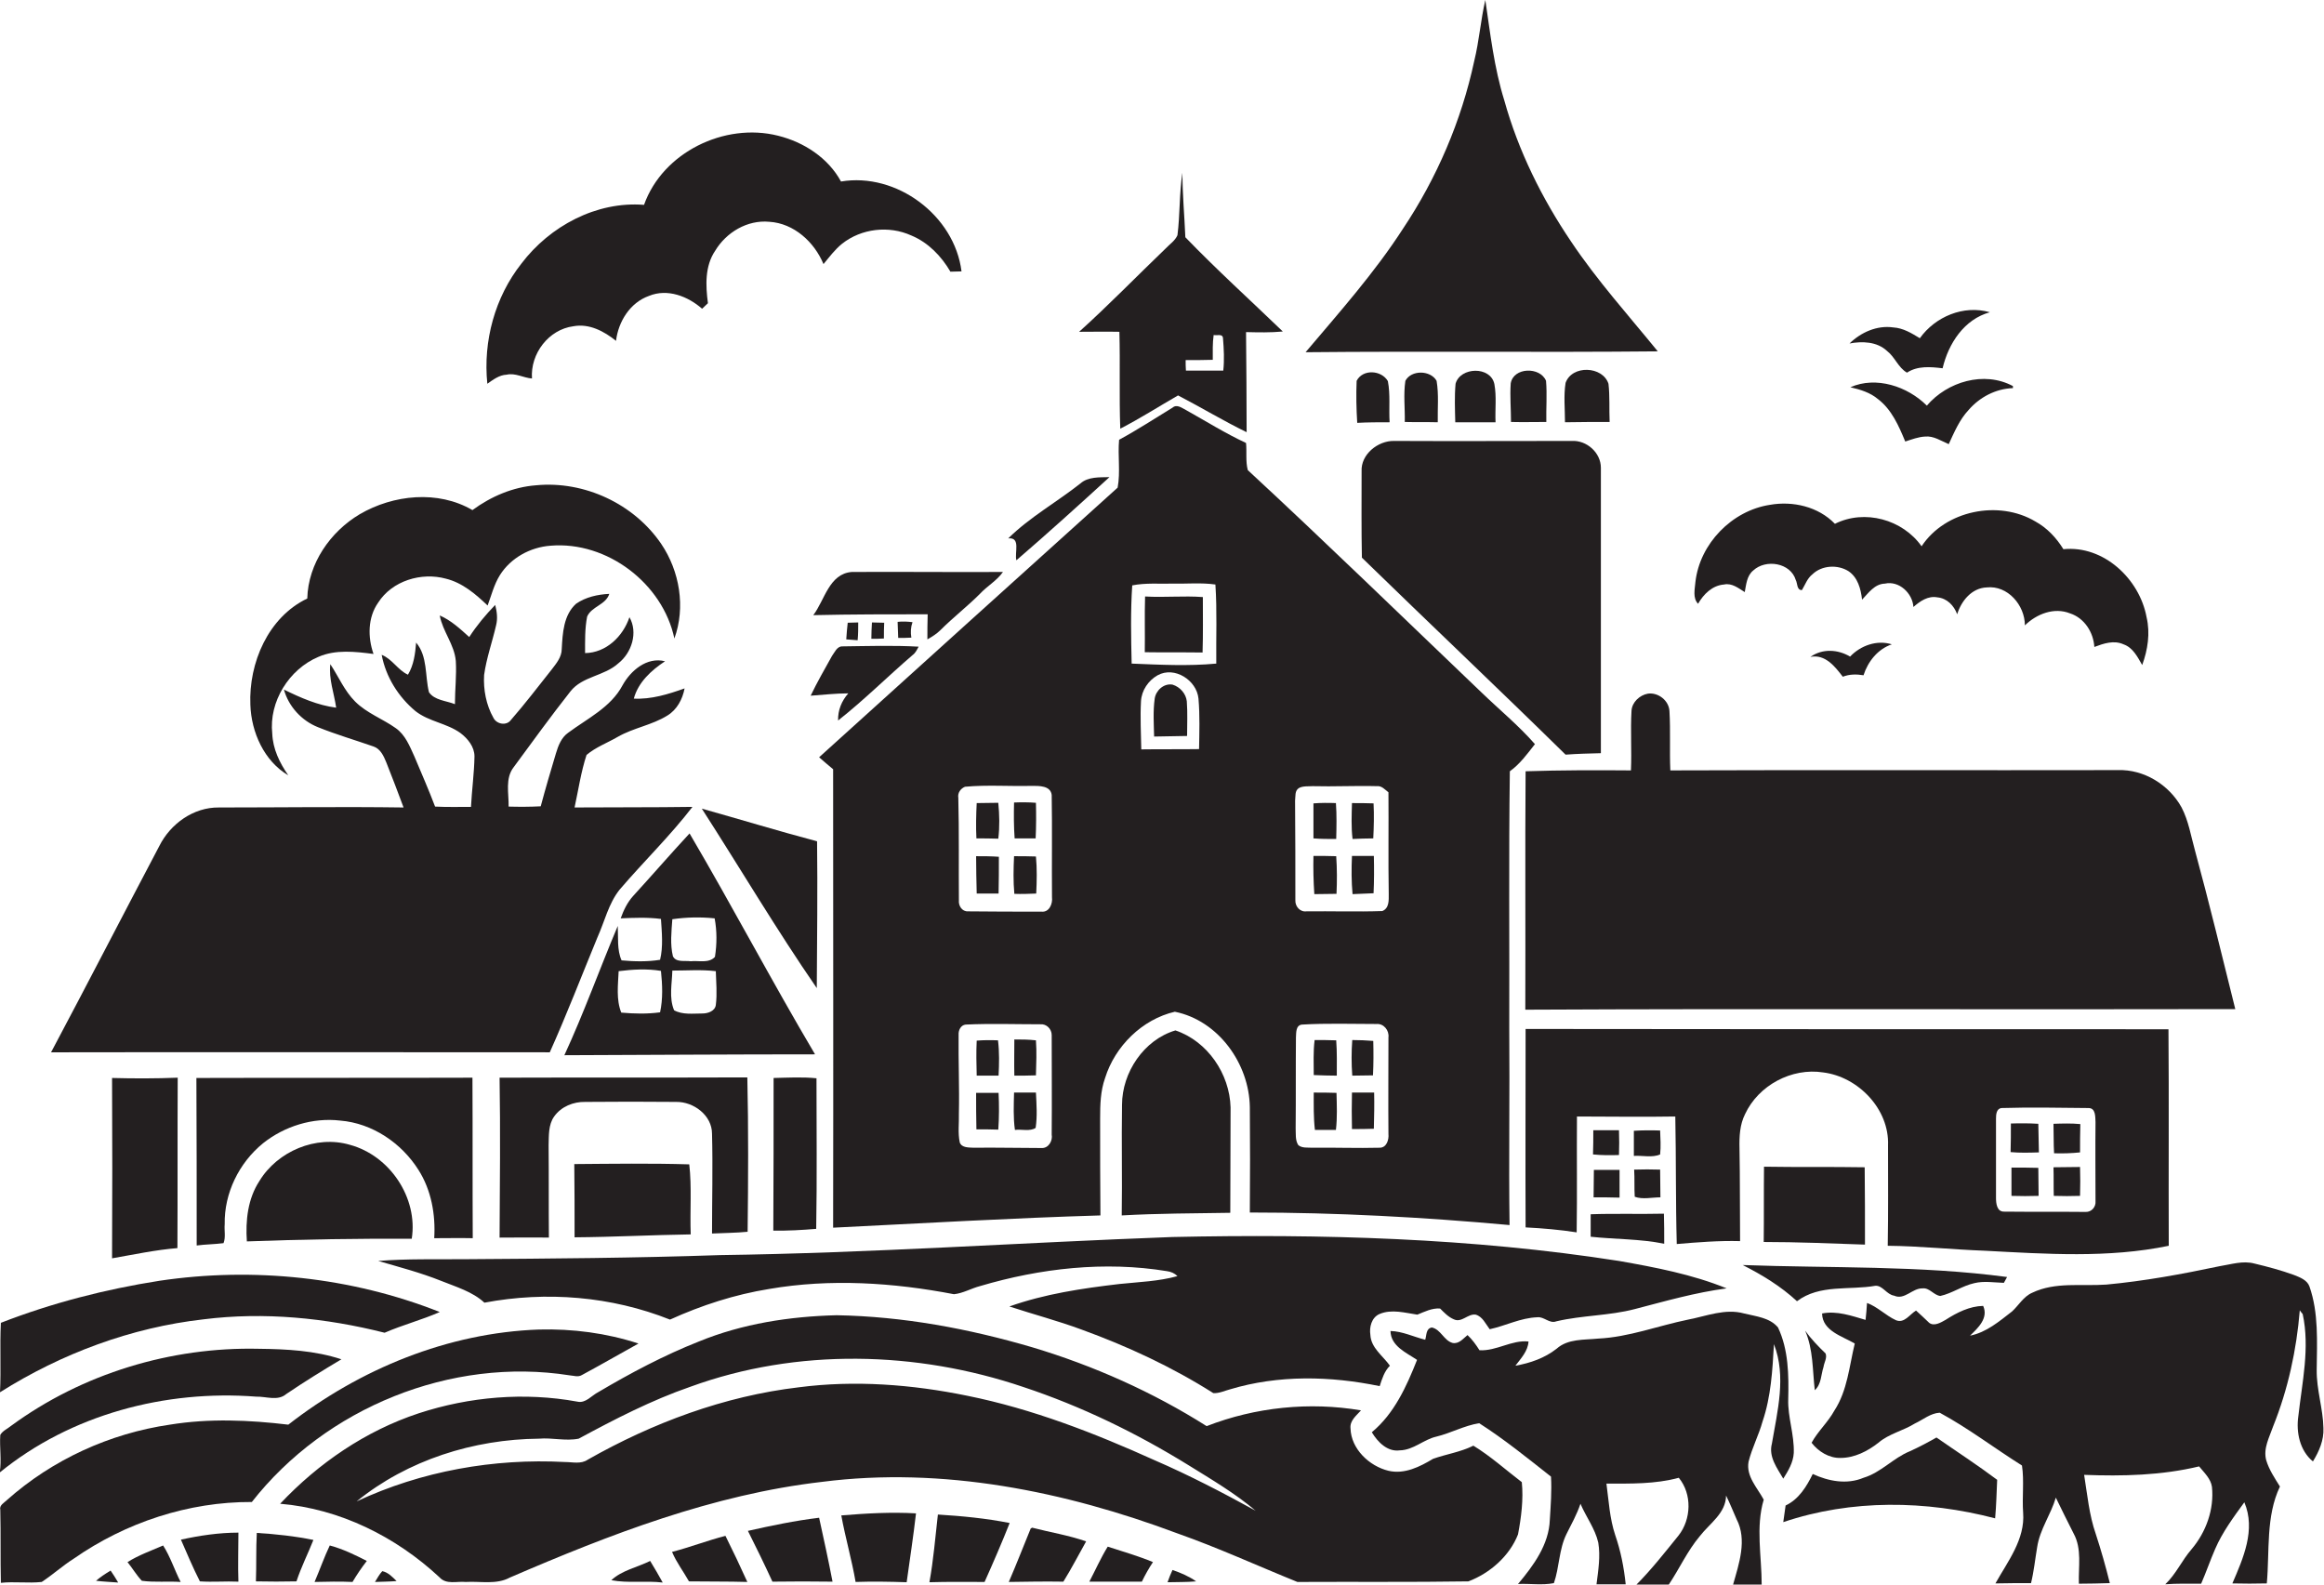 <?xml version="1.0" encoding="utf-8"?>
<!-- Generator: Adobe Illustrator 19.2.0, SVG Export Plug-In . SVG Version: 6.00 Build 0)  -->
<svg version="1.1" id="Layer_1" xmlns="http://www.w3.org/2000/svg" xmlns:xlink="http://www.w3.org/1999/xlink" x="0px" y="0px"
	 viewBox="0 0 796.4 543" enable-background="new 0 0 796.4 543" xml:space="preserve">
<g>
	<path fill="#231F20" d="M568.1,120.4C558,108,547.3,96.1,538.4,82.8c-10-14.8-18.1-31.1-22.9-48.4c-3.5-11.2-4.8-22.9-6.5-34.4
		c-1.6,6.9-2.1,14-3.8,20.9c-4.4,20.5-12.8,40.1-24.5,57.6C471,93.5,459,107,447.4,120.7C487.6,120.3,527.9,120.8,568.1,120.4z"/>
	<path fill="#231F20" d="M173.6,128.4c3-0.7,5.8,1.1,8.7,1.3c-0.6-8.5,5.7-16.8,14.2-17.9c5.4-1,10.5,1.7,14.6,5
		c0.8-6.6,4.8-13.1,11.3-15.4c6.3-2.6,13.3,0.1,18.2,4.4c0.5-0.5,1.5-1.4,2-1.9c-0.8-6-1.1-12.7,2.5-18c3.8-6.3,11-10.6,18.5-9.9
		c8.5,0.5,15.5,7,18.6,14.5c2-2.4,3.9-5,6.4-7c6.6-5.2,16-6.3,23.7-2.8c5.8,2.4,10.3,7.1,13.4,12.4c1.3,0,2.5-0.1,3.8-0.1
		c-2.4-19.2-22.3-34-41.3-30.8c-4.4-8.1-12.7-13.5-21.6-15.7c-18.3-4.6-39.5,5.7-45.9,23.7c-16.3-1.3-32.3,7.3-42,20.1
		c-9.1,11.5-13.2,26.6-11.7,41.2C169,130.1,171.1,128.5,173.6,128.4z"/>
	<path fill="#231F20" d="M383.6,113.7c0.3,11-0.1,22.1,0.3,33.2c6.8-3.5,13.2-7.6,19.8-11.4c7.9,4.1,15.5,8.7,23.5,12.6
		c0-11.4-0.1-22.9-0.2-34.3c4.2,0.1,8.4,0.2,12.6-0.2c-11.2-10.8-22.7-21.2-33.4-32.3c-0.3-7.4-1-14.7-1-22.1
		c-1.1,7.1-0.8,14.3-1.7,21.4c-0.8,1.9-2.7,3.1-4.1,4.6c-9.9,9.5-19.4,19.3-29.6,28.5C374.4,113.7,379,113.6,383.6,113.7z
		 M415.6,123.3c0-2.8-0.1-5.7,0.3-8.5c1,0.3,3.1-0.6,3.2,1.1c0.3,3.7,0.5,7.4,0.1,11.1c-4.3,0-8.5,0-12.8,0
		c-0.1-1.2-0.1-2.4-0.1-3.6C409.3,123.4,412.4,123.4,415.6,123.3z"/>
	<path fill="#231F20" d="M646.7,120.3c2.7,2.1,3.8,5.7,6.8,7.4c3.6-2.4,8.1-2,12.2-1.5c2-8.5,7.4-16.8,16.2-19.2
		c-9-2.6-18.7,1.5-24,8.9c-2.8-1.7-5.7-3.5-9.1-3.7c-5.6-0.8-11.1,1.7-15,5.5C638.1,116.9,643.2,117,646.7,120.3z"/>
	<path fill="#231F20" d="M551.2,131.5c-2-6.1-12.5-6.5-14.7-0.3c-0.7,4.4-0.2,9-0.2,13.5c5.1-0.1,10.2-0.1,15.3-0.1
		C551.4,140.2,551.7,135.8,551.2,131.5z"/>
	<path fill="#231F20" d="M475.6,130.6c-2.2-3.8-8.6-4.2-10.7-0.1c-0.2,4.8-0.1,9.6,0.2,14.4c3.7-0.2,7.4-0.2,11.1-0.2
		C475.9,140,476.5,135.2,475.6,130.6z"/>
	<path fill="#231F20" d="M492.3,130.5c-2.1-3.7-8.7-3.8-10.7,0c-0.7,4.7-0.1,9.4-0.2,14.1c3.8,0.1,7.5,0,11.3,0.1
		C492.6,140,493.1,135.2,492.3,130.5z"/>
	<path fill="#231F20" d="M512.1,131.6c-1.3-6.2-11.7-5.9-13.3-0.1c-0.4,4.4-0.2,8.8-0.1,13.2c4.6,0,9.2,0,13.8,0
		C512.3,140.3,512.9,135.9,512.1,131.6z"/>
	<path fill="#231F20" d="M529.8,130.5c-2-4.9-11.2-4.7-12.1,0.9c-0.3,4.4,0.1,8.8,0.1,13.2c4,0.1,8.1,0,12.1,0
		C529.8,139.9,530.2,135.2,529.8,130.5z"/>
	<path fill="#231F20" d="M660.3,139c-6.6-6.6-17.4-10.2-26.2-6.3c3.4,0.8,6.8,1.8,9.5,4.1c4.7,3.6,7.1,9.2,9.3,14.5
		c2.2-0.7,4.5-1.6,6.8-1.7c2.9-0.3,5.5,1.5,8.1,2.6c1.9-4.1,3.7-8.4,6.8-11.7c3.8-4.4,9.3-7.3,15.2-7.5c0-0.2,0-0.5,0-0.7
		C679.9,127,667.3,130.8,660.3,139z"/>
	<path fill="#231F20" d="M280.7,259.5c1.6,1.4,3.2,2.8,4.8,4.1c0,52.4,0.1,104.8,0,157.1c30.5-1.5,61.1-3.3,91.6-4.2
		c-0.1-11.1-0.1-22.1-0.1-33.2c0-4.7,0.1-9.4,1.7-13.9c3.4-10.9,12.7-20.1,23.9-22.7c14.9,3,25.5,17.8,25.7,32.7
		c0.1,12,0.1,24.1,0,36.1c29.7,0,59.4,1.6,89,4.3c-0.3-22.5,0.1-45-0.1-67.4c0.1-29.4-0.2-58.7,0.2-88.1c3.5-2.5,6-6,8.6-9.3
		c-5.6-6.4-12.3-11.9-18.4-17.8c-26.6-25.4-53-51.1-80-76.1c-0.8-3-0.3-6.2-0.6-9.3c-7.1-3.3-13.8-7.5-20.6-11.3
		c-1.4-0.7-3.1-2.1-4.6-0.8c-6.1,3.7-12,7.6-18.3,11c-0.5,5.5,0.5,11-0.5,16.4C349,197.7,314.9,228.6,280.7,259.5z M356.8,393.4
		c-7.7,0-15.4-0.2-23.1-0.1c-1.6-0.1-4.1,0.1-4.8-1.8c-0.7-3.3-0.2-6.6-0.3-9.9c0.2-9-0.2-18-0.1-27c-0.1-1.5,0.7-3.3,2.4-3.5
		c8.5-0.4,17.1-0.1,25.6-0.1c2.1-0.2,3.9,1.6,3.9,3.7c0,11.4,0.1,22.7,0,34.1C360.8,390.8,359.4,393.6,356.8,393.4z M356.9,312.4
		c-8.4,0-16.8,0-25.2-0.1c-2,0.1-3.3-1.9-3.1-3.8c-0.1-11.7,0.1-23.4-0.2-35.1c-0.3-1.7,0.8-3.2,2.3-3.8c7.6-0.7,15.3-0.1,22.9-0.3
		c2.5,0,6.4-0.1,6.8,3.1c0.2,11.7,0,23.4,0.1,35C360.8,309.8,359.5,312.7,356.9,312.4z M472.8,393.3c-7.7,0.2-15.4-0.1-23.1,0
		c-1.6-0.1-3.5,0.2-4.8-0.9c-1.1-1.7-0.8-3.9-0.9-5.8c0.1-10.4,0-20.7,0.1-31.1c0.1-1.6-0.1-4.2,2.1-4.4c8.5-0.5,17-0.2,25.5-0.2
		c2.5-0.2,4.4,2.2,4.1,4.6c0,11-0.1,22.1,0,33.1C476,390.5,475.2,393.3,472.8,393.3z M445.2,270c1.4-0.7,3.1-0.5,4.6-0.6
		c7.3,0.2,14.6-0.2,22,0c1.7-0.2,2.8,1.2,4,2.1c0.1,11.6-0.1,23.3,0.1,34.9c0,2.1,0.2,4.8-2.2,5.8c-8.7,0.3-17.3,0-26,0.1
		c-2.2,0.3-3.9-1.7-3.8-3.8c0-11.4,0-22.7-0.1-34.1C444,272.9,443.6,270.9,445.2,270z M410.9,256.7c-6.6,0.1-13.2,0-19.8,0.1
		c-0.1-5.5-0.4-11-0.1-16.5c0.2-3.7,2.5-7.1,5.7-8.9c5.8-3.2,13.4,1.7,14,8C411.2,245.2,411,251,410.9,256.7z M388,200.6
		c4.5-0.9,9.2-0.5,13.7-0.6c4.9,0.1,9.9-0.4,14.8,0.3c0.6,9,0.2,18,0.3,27.1c-9.6,0.9-19.3,0.4-29,0
		C387.6,218.4,387.4,209.5,388,200.6z"/>
	<path fill="#231F20" d="M466.6,161.5c0,9.9-0.1,19.8,0.1,29.6c23.2,22.6,46.7,44.8,69.8,67.5c4-0.3,8.1-0.4,12.1-0.5
		c0-32.6,0-65.2,0-97.8c0-5.2-4.9-9.5-10-9.2c-20.3,0-40.6,0.1-60.9,0C472.2,151,466.3,155.7,466.6,161.5z"/>
	<path fill="#231F20" d="M348.3,192c10.8-9.3,21.4-18.9,31.9-28.5c-3.4,0.1-7.3-0.2-10,2.2c-8.1,6.4-17.3,11.5-24.7,18.8
		C349.9,184,347.6,189.4,348.3,192z"/>
	<path fill="#231F20" d="M98.8,265.7c-3-4.3-5.3-9.1-5.5-14.3c-1.2-11,5.8-22.1,15.8-26.3c5.9-2.6,12.7-1.8,18.9-1
		c-2-5.7-2-12.5,1.6-17.6c4.8-7.5,14.8-10.5,23.2-8.2c5.7,1.4,10.2,5.3,14.3,9.2c1.3-3.5,2.2-7.2,4.2-10.4
		c3.7-5.9,10.4-9.6,17.4-10.1c19.3-1.6,38.4,12.9,42.4,31.8c3.9-10.7,1.8-23.1-4.5-32.4c-9.3-13.7-26.3-21.7-42.9-20.1
		c-7.9,0.6-15.4,3.8-21.8,8.5c-11.8-6.9-27.1-5.3-38.6,1.4c-10.1,6-17.7,16.9-18,28.9c-13.4,6.4-20.1,22.1-19.5,36.4
		C86.1,250.9,90.5,260.8,98.8,265.7z"/>
	<path fill="#231F20" d="M590.8,200.3c2.7-0.6,5,1.3,7.1,2.6c0.5-2.6,0.7-5.6,2.9-7.4c4.3-4,12.8-2.7,14.6,3.3
		c0.6,1.1,0.3,3.5,2.1,3.4c1.1-1.8,1.8-4,3.6-5.4c3.2-3.1,8.6-3.4,12.3-1.1c3.2,2.1,4.3,6.1,4.7,9.8c2.2-2.3,4.3-5.4,7.8-5.5
		c4.9-1.1,9.5,3.3,9.8,8c2.3-2,5-3.9,8.2-3.3c3.3,0.3,5.7,2.8,6.8,5.8c1.4-4.6,5-9,10.1-9.2c7.2-0.8,13.1,6.1,13.1,13
		c4-3.9,10-6.3,15.5-4.1c4.9,1.6,8,6.5,8.3,11.5c3.2-1.2,6.7-2.4,10-0.9c3.2,1.1,4.8,4.3,6.4,7.1c1.9-5.2,2.8-10.9,1.5-16.4
		c-2.4-13.1-14.7-24.7-28.5-23.3c-2.4-3.9-5.6-7.3-9.6-9.5c-12.6-7.5-30.9-3.8-39,8.5c-6.5-9.2-19.5-12.8-29.7-7.7
		c-5.7-5.9-14.4-7.9-22.3-6.5c-13,2-24,13.3-25.5,26.4c-0.2,2.5-1,5.5,0.9,7.5C583.8,203.6,586.8,200.6,590.8,200.3z"/>
	<path fill="#231F20" d="M291.9,196c-7.8,0.6-9.3,9.7-13.2,14.8c13.1-0.3,26.1-0.3,39.2-0.3c-0.1,2.9-0.1,5.7-0.1,8.6
		c1.6-0.9,3.2-1.9,4.5-3.2c4.3-4.3,9.2-8.1,13.5-12.4c2.5-2.7,5.8-4.5,7.9-7.5C326.4,196.1,309.1,195.9,291.9,196z"/>
	<path fill="#231F20" d="M188.4,360.6c5.8-12.9,10.9-26.2,16.3-39.3c2.5-5.5,3.8-11.6,7.6-16.4c8.2-9.6,17.3-18.4,25-28.4
		c-13.5,0.2-26.9,0.1-40.4,0.2c1.3-6,2.2-12.2,4.1-18c3.2-2.7,7.1-4.1,10.7-6.2c5.4-3.1,11.7-4,17-7.3c3.3-2,5.2-5.6,5.9-9.3
		c-5.6,2-11.4,3.8-17.4,3.5c1.5-5.6,6-9.7,10.7-12.8c-6.2-1.6-11.8,3.2-14.6,8.3c-4,7.5-12,11.3-18.6,16.2c-2.3,1.6-3.4,4.4-4.2,7.1
		c-1.8,6-3.6,12.1-5.2,18.1c-3.7,0.2-7.4,0.2-11,0.1c0.1-4.5-1.3-9.7,1.8-13.6c6.4-8.7,12.7-17.4,19.4-25.9
		c4.1-5.2,11.6-5.2,16.4-9.6c4.6-3.6,6.8-10.6,3.8-15.8c-2.2,6.6-8,12.2-15.2,12.3c0-4.2-0.1-8.4,0.7-12.5c1.5-3.5,6.4-4,7.6-7.8
		c-4,0.2-8.1,1.1-11.4,3.4c-4.3,3.9-4.6,10.1-4.9,15.5c0,2.8-1.9,5-3.5,7.1c-4.6,5.8-9.1,11.7-13.9,17.2c-1.5,2.1-4.9,1.5-6-0.7
		c-2.5-4.4-3.5-9.7-3.2-14.7c0.8-5.8,2.8-11.3,4.1-17c0.6-2.3,0.3-4.7-0.3-7c-3.3,3.4-6.3,7-8.9,11c-3.1-2.8-6.2-5.7-10.1-7.4
		c1,5.5,5,9.9,5.5,15.6c0.3,4.9-0.3,9.8-0.3,14.8c-3-1.2-7-1.3-8.9-4.1c-1.4-5.6-0.4-12.3-4.4-17c-0.3,3.8-0.8,7.7-2.8,11
		c-3.5-1.6-5.4-5.4-9-6.8c1.4,7.5,5.7,14.4,11.6,19.3c4.6,3.6,10.7,4.1,15.4,7.5c2.5,1.9,4.8,4.7,4.8,8c-0.1,5.8-0.9,11.5-1.2,17.3
		c-4.1,0-8.2,0.1-12.3-0.1c-2.2-5.8-4.7-11.5-7.1-17.2c-1.6-3.5-3.1-7.4-6.4-9.7c-4.5-3.2-9.9-5.1-13.9-9.1
		c-3.7-3.7-5.7-8.6-8.5-12.8c-0.6,5.1,1.3,9.9,2,14.9c-6.3-0.8-12.2-3.4-17.9-6.2c1.6,5.8,6.1,10.7,11.7,12.9
		c6.2,2.5,12.7,4.4,19,6.6c2.4,0.8,3.5,3.3,4.4,5.5c2,5.1,4,10.2,5.9,15.4c-21.1-0.3-42.2,0-63.3,0c-8.7-0.1-16.6,5.6-20.4,13.2
		c-12.4,23.5-24.6,47.2-37.1,70.7C74.3,360.5,131.4,360.6,188.4,360.6z"/>
	<path fill="#231F20" d="M392.3,223.5c6.6,0.1,13.2,0,19.8,0.1c0.2-6.3,0.1-12.6,0.1-19c-6.6-0.5-13.2,0.2-19.8-0.2
		C392.2,210.8,392.4,217.1,392.3,223.5z"/>
	<path fill="#231F20" d="M307.6,213.1c0.1,1.8,0.1,3.6,0.2,5.5c1.5,0,3,0,4.5-0.1c-0.3-1.8-0.2-3.6,0.4-5.3
		C311,213,309.3,212.9,307.6,213.1z"/>
	<path fill="#231F20" d="M294.1,213.3c-0.9,0-2.7,0.1-3.6,0.1c-0.2,1.9-0.4,3.8-0.5,5.7c1.3,0.1,2.6,0.2,3.9,0.3
		C294.1,217.3,294.1,215.3,294.1,213.3z"/>
	<path fill="#231F20" d="M303,213.4c-1.4,0-2.8-0.1-4.2-0.1c-0.1,1.8-0.2,3.7-0.2,5.6c1.4,0,2.9,0,4.3-0.1
		C302.9,216.9,302.9,215.2,303,213.4z"/>
	<path fill="#231F20" d="M634,225c-4.2-2.5-9.5-2.8-13.6,0.1c5.1-1,8.4,3.3,11.1,6.8c2.3-0.9,4.7-0.9,7.1-0.5
		c1.5-4.7,4.9-9,9.7-10.6C643.2,219.2,637.6,221.2,634,225z"/>
	<path fill="#231F20" d="M285.1,224.8c-2.5,4.5-5.1,9-7.3,13.6c4.3-0.3,8.6-0.8,12.9-0.8c-2.3,2.6-3.6,5.8-3.5,9.3
		c8.9-7,16.9-15,25.5-22.4c1-0.7,1.5-1.8,2.1-2.9c-8.7-0.5-17.5-0.2-26.2-0.1C286.8,221.5,286,223.6,285.1,224.8z"/>
	<path fill="#231F20" d="M401.8,234.6c-3-0.5-5.7,2-6.1,4.8c-0.6,4.3-0.3,8.7-0.2,13c3.8-0.1,7.5-0.1,11.3-0.2c0-4,0.2-7.9-0.1-11.9
		C406.4,237.7,404.4,235.4,401.8,234.6z"/>
	<path fill="#231F20" d="M564.7,237.7c-2.8,0.5-5.4,2.9-5.6,5.8c-0.4,6.8,0.1,13.7-0.2,20.5c-12-0.1-24.1-0.1-36.1,0.3
		c-0.2,27.2,0,54.5-0.1,81.7c81.1-0.4,162.2,0,243.3-0.2c-4.5-18.1-8.9-36.3-13.8-54.3c-1.4-5-2.2-10.2-4.6-14.8
		c-4.3-7.8-12.9-13.1-21.8-12.8c-51.1,0.1-102.3-0.1-153.4,0.1c-0.3-6.8,0.1-13.5-0.3-20.3C571.9,240,568.2,237.2,564.7,237.7z"/>
	<path fill="#231F20" d="M334.7,275.2c-0.2,4-0.3,8.1-0.1,12.1c2.5,0,5,0,7.5,0.1c0.5-4.1,0.4-8.2,0-12.3
		C339.6,275.1,337.1,275.2,334.7,275.2z"/>
	<path fill="#231F20" d="M354.9,287.3c0.2-4.1,0.2-8.2,0.1-12.2c-2.5-0.2-5-0.2-7.5-0.1c-0.1,4.1-0.1,8.2,0.2,12.3
		C350.1,287.3,352.5,287.3,354.9,287.3z"/>
	<path fill="#231F20" d="M457.9,287.5c0.1-4.1,0.2-8.2-0.1-12.3c-2.6-0.1-5.2-0.1-7.7,0.1c0,4,0,8,0,12
		C452.7,287.5,455.3,287.5,457.9,287.5z"/>
	<path fill="#231F20" d="M470.6,287.3c0.2-4,0.3-8,0.1-12c-2.5-0.1-4.9-0.1-7.4-0.1c-0.1,4.1-0.3,8.2,0.2,12.3
		C465.8,287.4,468.2,287.3,470.6,287.3z"/>
	<path fill="#231F20" d="M279.9,338.6c0.1-16.8,0.3-33.5,0.1-50.3c-13.2-3.5-26.3-7.5-39.5-11.2
		C253.7,297.6,266.1,318.6,279.9,338.6z"/>
	<path fill="#231F20" d="M213,329.1c-1.6-3.6-1.1-7.8-1.3-11.8c-6.2,14.7-11.6,29.8-18.3,44.3c28.6-0.1,57.3-0.3,85.9-0.3
		c-14.8-25-28.3-50.7-43-75.7c-6.5,7-12.8,14.3-19.3,21.4c-2,2.2-3.3,4.9-4.3,7.7c4.6-0.2,9.2-0.4,13.8,0.2c0.3,4.6,0.8,9.5-0.3,14
		C221.9,329.6,217.4,329.5,213,329.1z M245.3,344.4c-0.3,2.1-2.7,2.9-4.6,2.9c-3.2,0-6.8,0.5-9.7-1.1c-1.8-4.3-0.7-9.1-0.6-13.6
		c5,0,9.9-0.4,14.9,0.2C245.4,336.6,245.8,340.5,245.3,344.4z M230.4,315c4.8-0.7,9.7-0.8,14.5-0.3c0.8,4.3,0.8,8.8,0.1,13.2
		c-2.1,2.3-5.6,1.2-8.3,1.5c-2-0.3-5,0.5-6.1-1.7C229.6,323.6,230.1,319.2,230.4,315z M226.2,346.9c-4.4,0.6-8.8,0.5-13.3,0.1
		c-1.8-4.5-1.1-9.5-0.9-14.2c4.8-0.6,9.7-0.9,14.5-0.1C227,337.5,227.2,342.3,226.2,346.9z"/>
	<path fill="#231F20" d="M334.5,293.4c0,4.3,0.1,8.5,0.2,12.8c2.5,0,5,0,7.5,0c0.1-4.2,0.1-8.4,0.1-12.6
		C339.6,293.4,337.1,293.4,334.5,293.4z"/>
	<path fill="#231F20" d="M347.5,293.4c-0.2,4.3-0.3,8.6,0.1,12.9c2.5,0.1,5,0,7.5-0.1c0.2-4.3,0.3-8.5-0.1-12.7
		C352.5,293.4,350,293.4,347.5,293.4z"/>
	<path fill="#231F20" d="M450.1,293.3c-0.1,4.4,0,8.7,0.3,13.1c2.5,0,5.1-0.1,7.6-0.1c0.2-4.3,0.2-8.6-0.1-12.9
		C455.3,293.3,452.7,293.3,450.1,293.3z"/>
	<path fill="#231F20" d="M463.5,306.4c2.4-0.1,4.8-0.2,7.2-0.3c0.2-4.3,0.2-8.5,0.1-12.8c-2.5,0-5,0-7.5,0
		C463.1,297.7,463.1,302.1,463.5,306.4z"/>
	<path fill="#231F20" d="M743.2,426.9c-0.1-24.8,0.1-49.5-0.1-74.2c-73.4,0-146.9,0-220.3-0.1c0,22.7-0.1,45.4,0,68
		c5.9,0.3,11.7,0.8,17.5,1.7c0.2-13.2,0-26.4,0.1-39.7c11.2,0,22.4,0.2,33.7,0c0.3,14.5,0.1,29.1,0.5,43.7c7.2-0.6,14.4-1.2,21.7-1
		c-0.1-10.6,0-21.2-0.2-31.8c-0.1-4,0.1-8.1,1.9-11.7c4.6-9.9,16-16,26.8-14.3c12,1.5,22.7,12.6,22.2,25c0,11.5,0.1,23-0.1,34.4
		c11.1,0.1,22.2,1.3,33.3,1.7C701.2,429.7,722.5,431.2,743.2,426.9z M686.7,415.2c-2.4,0-2.7-2.8-2.7-4.7c0-9,0-18.1,0-27.1
		c0-1.4,0.1-3.4,1.8-3.7c9.9-0.3,19.9-0.1,29.9,0c2.5,0,2.3,3,2.4,4.8c-0.1,9,0,18,0,27.1c0.2,2-1.4,3.8-3.4,3.7
		C705.4,415.2,696,415.3,686.7,415.2z"/>
	<path fill="#231F20" d="M421.6,415.6c0-12,0.1-24.1,0.1-36.1c-0.3-11.5-7.9-22.7-18.9-26.4c-10.8,3.2-18.3,14.4-18.3,25.5
		c-0.2,12.6,0.1,25.3-0.1,37.9C396.7,415.8,409.1,415.8,421.6,415.6z"/>
	<path fill="#231F20" d="M342.2,368.6c0.2-4,0.3-8.1-0.2-12.1c-2.4-0.1-4.9-0.1-7.3,0.1c-0.2,4-0.1,8,0,12
		C337.1,368.6,339.6,368.6,342.2,368.6z"/>
	<path fill="#231F20" d="M355,368.5c0.1-4,0.3-8,0-12c-2.5-0.3-5-0.3-7.4-0.3c0,4.1-0.1,8.2,0,12.4
		C350.1,368.6,352.5,368.6,355,368.5z"/>
	<path fill="#231F20" d="M450.5,356.4c-0.5,4-0.3,8-0.3,12c2.6,0.1,5.3,0.2,7.9,0.2c0-4,0.1-8.1-0.2-12.1
		C455.4,356.4,452.9,356.4,450.5,356.4z"/>
	<path fill="#231F20" d="M470.5,368.5c0.2-3.9,0.2-7.9,0.1-11.8c-2.4-0.2-4.8-0.3-7.2-0.3c-0.3,4-0.3,8.1,0,12.2
		C465.8,368.6,468.2,368.5,470.5,368.5z"/>
	<path fill="#231F20" d="M38.4,431.2c7.5-1.3,14.9-2.9,22.4-3.5c0.1-19.4,0-38.9,0.1-58.4c-7.5,0.3-15,0.3-22.5,0.1
		C38.5,390,38.5,410.6,38.4,431.2z"/>
	<path fill="#231F20" d="M90.1,391.8c7.4-5.9,17.1-8.9,26.5-7.8c11,0.9,21,7.7,26.8,16.9c4.4,6.9,5.9,15.3,5.4,23.4
		c4.4,0,8.8-0.1,13.2,0c-0.1-18.4,0-36.7-0.1-55c-31.5,0.1-63.1,0-94.6,0.1c0.1,19.2,0.1,38.3,0.1,57.4c3-0.4,6.1-0.4,9.2-0.8
		c0.8-2,0.2-4.4,0.4-6.5C76.8,408.9,81.9,398.5,90.1,391.8z"/>
	<path fill="#231F20" d="M188.1,424.1c-0.1-10.6,0-21.1-0.1-31.7c0.1-3.3-0.1-7,1.9-9.8c2.4-3.4,6.6-5.1,10.7-5
		c10.4-0.1,20.8-0.1,31.1,0c6-0.1,12.3,4.6,12.3,10.9c0.3,11.4,0,22.8,0,34.2c4.1-0.2,8.1-0.2,12.2-0.6c0.2-17.6,0.3-35.3-0.1-52.9
		c-28.3,0.1-56.6,0-84.9,0.1c0.3,18.3,0.1,36.5,0,54.8C176.9,424.1,182.5,424,188.1,424.1z"/>
	<path fill="#231F20" d="M279.7,421.1c0.3-17.2,0.1-34.4,0.1-51.6c-4.9-0.5-9.8-0.2-14.7-0.1c0,17.4,0,34.9-0.1,52.3
		C270,421.8,274.9,421.5,279.7,421.1z"/>
	<path fill="#231F20" d="M334.5,374.5c0,4.2,0,8.3,0.1,12.5c2.5,0,5,0,7.5,0.1c0.3-4.2,0.3-8.4,0.1-12.6
		C339.7,374.5,337.1,374.5,334.5,374.5z"/>
	<path fill="#231F20" d="M347.5,374.4c-0.1,4.3-0.3,8.6,0.3,12.8c2.3-0.3,5.2,0.6,7.1-0.7c0.6-4,0.3-8,0.1-12.1
		C352.5,374.4,350,374.4,347.5,374.4z"/>
	<path fill="#231F20" d="M450.2,374.4c0,4.3-0.1,8.5,0.4,12.8c2.4,0,4.8,0,7.2,0c0.5-4.2,0.3-8.5,0.2-12.7
		C455.3,374.4,452.8,374.4,450.2,374.4z"/>
	<path fill="#231F20" d="M463.3,374.4c-0.1,4.2-0.1,8.4,0,12.5c2.5,0,5,0,7.5-0.1c0.1-4.2,0.2-8.3,0.1-12.4
		C468.3,374.4,465.8,374.4,463.3,374.4z"/>
	<path fill="#231F20" d="M689.1,385c0,3.3,0,6.5-0.1,9.8c3.2,0.3,6.4,0.2,9.7,0.1c-0.1-3.3-0.1-6.6-0.2-9.8
		C695.3,384.9,692.2,384.9,689.1,385z"/>
	<path fill="#231F20" d="M703.7,385.1c0.1,3.3,0,6.7,0.2,10.1c3,0.1,6,0,8.9-0.3c0-3.3,0-6.5,0.1-9.7
		C709.8,384.9,706.8,385,703.7,385.1z"/>
	<path fill="#231F20" d="M554.8,395.8c0.1-2.8,0.1-5.6,0-8.5c-2.9,0-5.9,0-8.8,0c0,2.8,0,5.6-0.1,8.3
		C548.9,395.9,551.9,395.9,554.8,395.8z"/>
	<path fill="#231F20" d="M568.9,387.4c-3-0.1-6-0.1-9,0.1c0,2.9,0,5.7,0,8.6c2.9-0.2,6.3,0.7,9-0.5
		C569.2,392.8,569,390.1,568.9,387.4z"/>
	<path fill="#231F20" d="M141.1,424.5c2.2-14-7.5-28.5-21.2-32.2c-11.6-3.4-24.8,2.2-31,12.4c-4,6.1-4.8,13.6-4.3,20.7
		C103.4,424.7,122.2,424.4,141.1,424.5z"/>
	<path fill="#231F20" d="M236.2,399c-13.1-0.4-26.3-0.2-39.4-0.1c0.1,8.4,0.1,16.7,0.1,25.1c13.3-0.1,26.5-0.8,39.8-1
		C236.4,415,237.1,406.8,236.2,399z"/>
	<path fill="#231F20" d="M604.5,399.8c-0.1,8.6,0,17.2-0.1,25.8c11.6,0,23.1,0.5,34.7,0.9c0-8.8,0-17.7-0.1-26.5
		C627.5,399.8,616,400,604.5,399.8z"/>
	<path fill="#231F20" d="M560.2,410.1c2.7,1,5.9,0.2,8.8,0.2c0-3.2-0.1-6.4-0.1-9.5c-3-0.1-5.9-0.1-8.9,0
		C560.2,403.9,560,407,560.2,410.1z"/>
	<path fill="#231F20" d="M689.3,400.1c0,3.2,0,6.5,0,9.7c3.1,0.1,6.2,0.1,9.3,0c0-3.2-0.1-6.4-0.1-9.6
		C695.4,400.1,692.4,400.1,689.3,400.1z"/>
	<path fill="#231F20" d="M703.7,400c0.1,3.3,0,6.5,0.1,9.8c3,0.1,6,0.1,9,0c0.1-3.3,0.1-6.6,0-9.9C709.8,399.9,706.7,400,703.7,400z
		"/>
	<path fill="#231F20" d="M546.1,410.3c3,0,6,0,8.9,0.1c0-3.2,0-6.3,0-9.5c-3,0-5.9,0-8.8,0C546.2,404.1,546.1,407.2,546.1,410.3z"/>
	<path fill="#231F20" d="M570.3,426.2c0-3.4,0-6.9-0.1-10.3c-8.4,0.2-16.8-0.1-25.1,0.2c0,2.6,0,5.1,0,7.7
		C553.4,424.7,561.9,424.5,570.3,426.2z"/>
	<path fill="#231F20" d="M472.7,450.3c4.2-1.8,8.8-0.4,13,0.2c2.5-1,5-2.3,7.8-2.1c1.4,1.4,2.8,2.9,4.7,3.7c2.7,1.3,4.8-2,7.5-1.6
		c2.4,0.7,3.4,3.2,4.8,5c5.5-1.2,10.6-3.9,16.3-4.1c2.3-0.3,4.2,2.3,6.5,1.4c8.9-2.1,18.1-1.9,26.9-4.2c10.4-2.7,20.8-5.7,31.5-7.1
		c-11.8-4.8-24.4-7.2-36.9-9.4c-50.6-7.9-102-9.3-153.1-8.2c-51.7,1.9-103.3,5.5-155,6.2c-29,1-57.9,1.2-86.9,1.4
		c-10.1,0.1-20.2-0.2-30.2,0.6c7.2,2.1,14.5,4,21.5,6.8c5.2,2.1,10.8,3.7,14.9,7.5c21.2-4,43.5-2.2,63.6,5.8
		c10.8-4.9,22.2-8.6,34-10.5c20.9-3.6,42.5-2.2,63.3,1.8c3.1-0.3,5.9-2,9-2.8c20.6-6.1,42.7-8.6,64-5.1c1.4,0.2,2.6,0.7,3.6,1.7
		c-6.5,1.8-13.2,2-19.9,2.7c-12.8,1.5-25.6,3.4-37.7,7.7c8.2,2.7,16.6,4.9,24.7,7.9c15.7,5.7,31,12.8,45.2,21.8
		c2,0.1,3.8-0.8,5.7-1.3c16.6-5,34.4-4.6,51.3-1.1c0.8-2.5,1.6-5.1,3.5-7c-2.4-3.4-6.5-6.1-6.7-10.6
		C469.2,454.8,470,451.5,472.7,450.3z"/>
	<path fill="#231F20" d="M793.9,469.4c0.1-9.6,0.7-19.5-2.5-28.6c-0.8-2.2-3.3-3.1-5.3-3.9c-4.4-1.6-8.9-2.8-13.5-3.9
		c-4-1.1-8.1,0.3-12,0.9c-12.8,2.7-25.8,5.1-38.8,6.3c-8.5,0.6-17.5-1-25.4,2.8c-3,1.3-4.6,4.3-6.9,6.4c-4.4,3.4-8.8,7.2-14.4,8.3
		c2.7-2.6,6.4-6,4.5-10.2c-4.7,0.1-9,2.3-12.9,4.8c-1.6,0.9-3.9,2.3-5.6,1c-1.5-1.4-3-2.9-4.5-4.2c-2.2,1.3-4,4.5-6.9,3.3
		c-3.5-1.6-6.3-4.6-9.9-5.9c-0.1,1.9-0.3,3.9-0.5,5.8c-4.8-1.4-9.8-3.2-14.9-2.2c0.1,6,7,7.8,11.2,10.3c-1.9,7.8-2.5,16.1-7,23
		c-2.2,4-5.6,7-7.8,11c2.3,3,6,5.3,9.9,5.2c4.8,0,9.3-2.3,13-5.2c3.6-3.1,8.5-4.1,12.5-6.6c2.8-1.3,5.3-3.5,8.5-3.7
		c9.8,5.3,18.8,12.2,28.2,18.1c0.8,5.3,0,10.8,0.4,16.2c0.7,9.1-5.3,16.7-9.5,24.2c4.1-0.1,8.2-0.1,12.2-0.1c1-4.1,1.4-8.2,2.1-12.3
		c0.9-6.1,4.7-11.2,6.4-17c2,4.1,4,8.2,6.1,12.3c2.9,5.3,1.6,11.4,1.8,17.2c3.5,0,7.1-0.1,10.6-0.2c-1.4-5.7-3-11.3-4.8-16.8
		c-2.3-6.6-2.9-13.5-4-20.3c13.2,0.5,26.5,0.2,39.4-2.9c1.7,2.1,4,4.2,4.4,7c0.8,7.7-2,15.5-7,21.4c-3.3,3.8-5.3,8.5-9,12
		c4.1-0.3,8.2-0.2,12.3-0.2c1.7-3.9,3.1-8,4.8-11.9c2.5-5.8,6.3-10.9,10-16c4,9.4-0.4,19.2-4.1,27.8c3.9,0.1,7.8,0.1,11.8,0
		c1-11.1-0.4-22.9,4.5-33.2c-1.8-2.9-3.7-5.7-4.7-9c-1.1-4.1,1.1-7.9,2.4-11.7c5.1-12.7,8-26.2,9.1-39.7c0.2,0.3,0.7,1,1,1.3
		c2.5,11.6-0.2,23.4-1.5,35c-0.8,5.5,0.5,11.8,5,15.5c2.1-3.4,3.8-7.3,3.6-11.4C796.1,482.8,793.8,476.2,793.9,469.4z"/>
	<path fill="#231F20" d="M649.1,444c3.6,1.6,6.2-2.6,9.7-2.5c2.4-0.3,3.8,2.3,6.1,2.6c4.1-0.9,7.6-3.5,11.7-4.4
		c3.3-0.8,6.7-0.2,10.1-0.1c0.3-0.5,0.8-1.5,1.1-2c-30-4-60.4-3-90.6-4.1c6.7,3.4,13.1,7.3,18.6,12.4c7.8-5.9,18-3.7,26.9-5.3
		C645.2,440.5,646.5,443.6,649.1,444z"/>
	<path fill="#231F20" d="M69.8,452.1c20.7-2.6,41.8-0.5,62,4.6c6.2-2.7,12.8-4.4,18.9-7.1c-30.3-12-63.9-15.5-96.1-10.7
		c-18.5,2.9-36.8,7.6-54.3,14.4c-0.4,7.9,0.1,15.9-0.3,23.8C21.1,463.8,45,454.9,69.8,452.1z"/>
	<path fill="#231F20" d="M612.8,479.5c0.2-8.3,0.1-17-3.5-24.6c-2.8-3.4-7.6-3.8-11.6-4.8c-6.5-1.8-12.9,0.9-19.2,2.1
		c-10.3,2.1-20.3,6-30.8,6.5c-4.9,0.5-10.4,0-14.3,3.5c-4.1,3.2-9,4.9-14.1,5.8c1.9-2.5,4.3-5,4.5-8.3c-5.8-0.6-10.9,3.3-16.8,3
		c-1.2-1.9-2.5-3.7-4.1-5.2c-1.5,1.2-2.9,3.1-5.1,2.7c-3-0.8-4-4.6-7.1-5.3c-2.1,0.3-1.8,2.7-2.3,4.2c-4-1-7.8-2.9-11.9-3
		c0.1,5.2,5.4,7.4,9.1,9.9c-3.6,9.1-7.8,18.4-15.5,24.8c2,3.3,5.3,6.8,9.6,6.2c4.7-0.1,8.1-3.7,12.5-4.7c5-1.2,9.6-3.8,14.7-4.6
		c8.6,5.5,16.6,12,24.6,18.3c0.3,4.9-0.1,9.9-0.4,14.8c-0.3,8.5-5.6,15.7-10.9,22c4.1-0.2,8.3,0.5,12.3-0.3
		c1.9-5.5,1.7-11.5,4.3-16.8c1.7-3.4,3.6-6.8,4.8-10.4c1.9,4.5,5,8.5,6.1,13.3c0.8,4.7,0,9.5-0.6,14.3c3.3,0,6.7,0,10,0
		c-0.6-5.8-1.7-11.4-3.6-16.9c-1.9-5.7-2.2-11.7-3-17.6c8.3,0,16.7,0.2,24.8-2c4.6,5.6,4.3,14.2-0.1,19.8c-4.7,5.8-9.3,11.7-14.6,17
		c3.7,0,7.5,0,11.2-0.1c3.7-5.5,6.4-11.6,10.7-16.7c3.4-4.4,8.9-7.8,9-13.9c1.3,2.6,2.4,5.4,3.6,8.1c3.7,7.1,0.8,15.3-1.2,22.4
		c3.3,0.1,6.5,0.1,9.8,0c0-9.7-2.1-19.7,0.7-29.1c-2.2-4.1-6.1-8-5.2-13c1.2-4.8,3.5-9.1,4.8-13.8c2.9-8.5,3.4-17.6,3.9-26.5
		c4.3,11.1,1.2,22.9-0.7,34.1c-1.2,4.5,1.8,8.4,3.9,12c1.7-2.7,3.4-5.5,3.6-8.8C614.9,491.5,612.6,485.6,612.8,479.5z"/>
	<path fill="#231F20" d="M521.5,507.9c-5.5-4.2-10.7-8.9-16.6-12.5c-4.4,2.2-9.3,2.9-13.8,4.5c-4.5,2.7-9.8,5.4-15.3,4.1
		c-6.6-1.6-12.8-7.5-13-14.5c-0.3-2.7,2-4.4,3.6-6.2c-17.7-3-36.2-1.1-52.9,5.4c-18.5-11.7-38.7-20.7-59.7-27
		c-21.8-6.4-44.3-10.6-67.1-11c-16.1,0.4-32.3,2.9-47.2,9c-11.9,4.7-23.4,10.8-34.4,17.3c-2.4,1.2-4.4,4-7.3,3.3
		c-18-3.3-36.9-1.7-54.3,4c-18.2,6-34.4,17.1-47.5,31c20.4,1.7,39.7,11.3,54.6,25.2c2.3,2.6,6,1.3,9,1.6c5-0.3,10.5,1,15.1-1.5
		c34.3-14.8,69.7-28.5,107-32.8c41.3-5.3,83.2,3.2,121.9,17.7c13.9,4.9,27.4,11.1,41,16.6c19.5-0.1,39.1,0.1,58.6-0.2
		c7.4-2.8,14.1-8.7,17-16.1C521.3,520,522.1,513.8,521.5,507.9z M395.7,500.4c-20.6-9.3-41.9-17.6-64.2-22.1
		c-19-3.9-38.6-5.4-57.8-2.9c-25.5,3-50.1,12.2-72.3,24.8c-2.3,1.6-5.2,0.8-7.8,0.8c-24.4-1.3-49.2,3.1-71.4,13.5
		c17.5-14.2,40.1-21.3,62.5-21.5c4.5-0.4,9.1,0.9,13.6,0c12.4-6.7,25-13.2,38.3-17.8c36.5-13.3,77.5-12.3,114.1,0.1
		c19.9,6.6,38.8,15.8,56.6,26.8c7.9,4.9,15.9,9.6,23,15.6C419,511.5,407.5,505.5,395.7,500.4z"/>
	<path fill="#231F20" d="M195.2,471.3c1.4,0.1,2.9,0.7,4.2-0.1c6.5-3.5,12.9-7.2,19.4-10.8c-11-3.6-22.6-5.1-34.1-4.8
		c-31.2,1.1-61.4,13.5-85.9,32.6c-13.4-1.6-27.1-2.2-40.6,0c-20.6,3-40.3,12-55.9,25.9c-0.9,0.9-2.6,1.7-2.2,3.3
		c0.2,8.3,0,16.6,0.2,25c4.6-0.5,9.4,0.2,14-0.3c3.8-2.5,7.2-5.6,11-8c17.8-12.4,39.3-19.5,61-19.4
		C111.6,482.4,154.6,464.9,195.2,471.3z"/>
	<path fill="#231F20" d="M624.9,468.4c0.2-1.5,1.3-3.1,0.7-4.6c-2.5-2.4-5-5-7-7.8c2.8,6.5,2.5,13.5,3.3,20.4
		C624.2,474.3,624,471.1,624.9,468.4z"/>
	<path fill="#231F20" d="M87.8,478.6c3.4-0.1,7.4,1.6,10.3-0.9c6.2-4.2,12.5-8.1,18.9-11.9c-9.1-3-18.8-3.5-28.3-3.6
		c-30.1-0.7-60.5,8.5-84.9,26.4c-1.2,1-2.9,1.7-3.7,3.1c-0.3,4.3,0.5,8.6-0.2,12.9C24.3,484.7,56.7,476.2,87.8,478.6z"/>
	<path fill="#231F20" d="M684.4,507.1c-6.8-5.1-13.9-9.7-20.8-14.5c-3,1.7-6,3.3-9.1,4.7c-5.7,2.3-9.9,7.3-15.9,9.1
		c-5.7,2.4-12,1.2-17.4-1.3c-2.1,4.3-4.8,8.7-9.3,10.8c-0.3,1.9-0.5,3.8-0.8,5.7c23.4-7.9,48.9-7.5,72.6-1.3
		C684.1,515.9,684.2,511.5,684.4,507.1z"/>
	<path fill="#231F20" d="M288.3,519.3c1.4,7.7,3.6,15.2,4.9,22.8c5.8-0.2,11.7-0.1,17.5,0.1c1.1-7.9,2.3-15.8,3.2-23.6
		C305.4,518.1,296.8,518.6,288.3,519.3z"/>
	<path fill="#231F20" d="M321.4,519c-0.9,7.8-1.5,15.5-2.9,23.2c6.3-0.2,12.6-0.1,18.9-0.1c3-6.7,5.9-13.4,8.6-20.2
		C337.9,520.3,329.6,519.5,321.4,519z"/>
	<path fill="#231F20" d="M256.3,524.6c2.9,5.8,5.7,11.5,8.4,17.4c6.9-0.1,13.7-0.1,20.6,0c-1.4-7.3-3-14.6-4.6-21.9
		C272.4,521.1,264.3,522.8,256.3,524.6z"/>
	<path fill="#231F20" d="M353.2,523.8c-2.5,6.1-4.9,12.3-7.5,18.3c6.2-0.1,12.5-0.2,18.7-0.1c2.8-4.5,5.2-9.2,7.8-13.8
		c-6-2.1-12.3-3.1-18.5-4.7L353.2,523.8z"/>
	<path fill="#231F20" d="M62,527.6c2.1,4.8,4.1,9.6,6.5,14.3c4.4,0.3,8.8-0.1,13.2,0.1c-0.2-5.6,0-11.2,0-16.8
		C75,525.2,68.4,526.2,62,527.6z"/>
	<path fill="#231F20" d="M87.7,541.9c4.6,0.1,9.3,0.1,13.9,0c1.6-4.9,3.9-9.4,5.8-14.2c-6.4-1.3-12.9-2-19.4-2.4
		C87.7,530.8,87.9,536.4,87.7,541.9z"/>
	<path fill="#231F20" d="M230.3,531.8c1.5,3.6,3.9,6.7,5.8,10.1c6.6,0.1,13.3,0,20,0.2c-2.4-5.3-4.9-10.6-7.5-15.8
		C242.4,527.9,236.5,530.2,230.3,531.8z"/>
	<path fill="#231F20" d="M107.8,542.1c4.3-0.1,8.7-0.2,13,0c1.5-2.5,3.1-4.9,4.9-7.2c-4.1-2.1-8.2-4.1-12.7-5.3
		C111.1,533.6,109.6,537.9,107.8,542.1z"/>
	<path fill="#231F20" d="M43.7,535.3c1.7,2.1,3.1,4.5,4.9,6.4c4.4,0.6,8.9,0.1,13.3,0.4c-2.1-4.1-3.5-8.6-6-12.5
		C51.8,531.4,47.5,532.9,43.7,535.3z"/>
	<path fill="#231F20" d="M373.3,542c6,0,12,0,18,0c1.1-2.3,2.4-4.6,3.8-6.7c-5-2.1-10.3-3.6-15.5-5.3
		C377.2,533.9,375.4,538,373.3,542z"/>
	<path fill="#231F20" d="M209.5,541.5c5.8,1.1,11.8,0.1,17.6,0.8c-1.4-2.5-2.8-5-4.3-7.4C218.4,537.1,213.1,538.1,209.5,541.5z"/>
	<path fill="#231F20" d="M32.9,541.7c2.5,0.3,5.1,0.4,7.6,0.6c-0.8-1.4-1.7-2.8-2.6-4.1C36.1,539.3,34.4,540.4,32.9,541.7z"/>
	<path fill="#231F20" d="M131,538.4c-1,1.1-1.7,2.4-2.5,3.7c2.5-0.1,4.9-0.1,7.4-0.3C134.5,540.4,133,538.8,131,538.4z"/>
	<path fill="#231F20" d="M400.1,542.2c3.3-0.1,6.5,0,9.8-0.3c-2.4-1.7-5.2-2.9-8.1-3.9C401.2,539.3,400.6,540.7,400.1,542.2z"/>
</g>
</svg>
